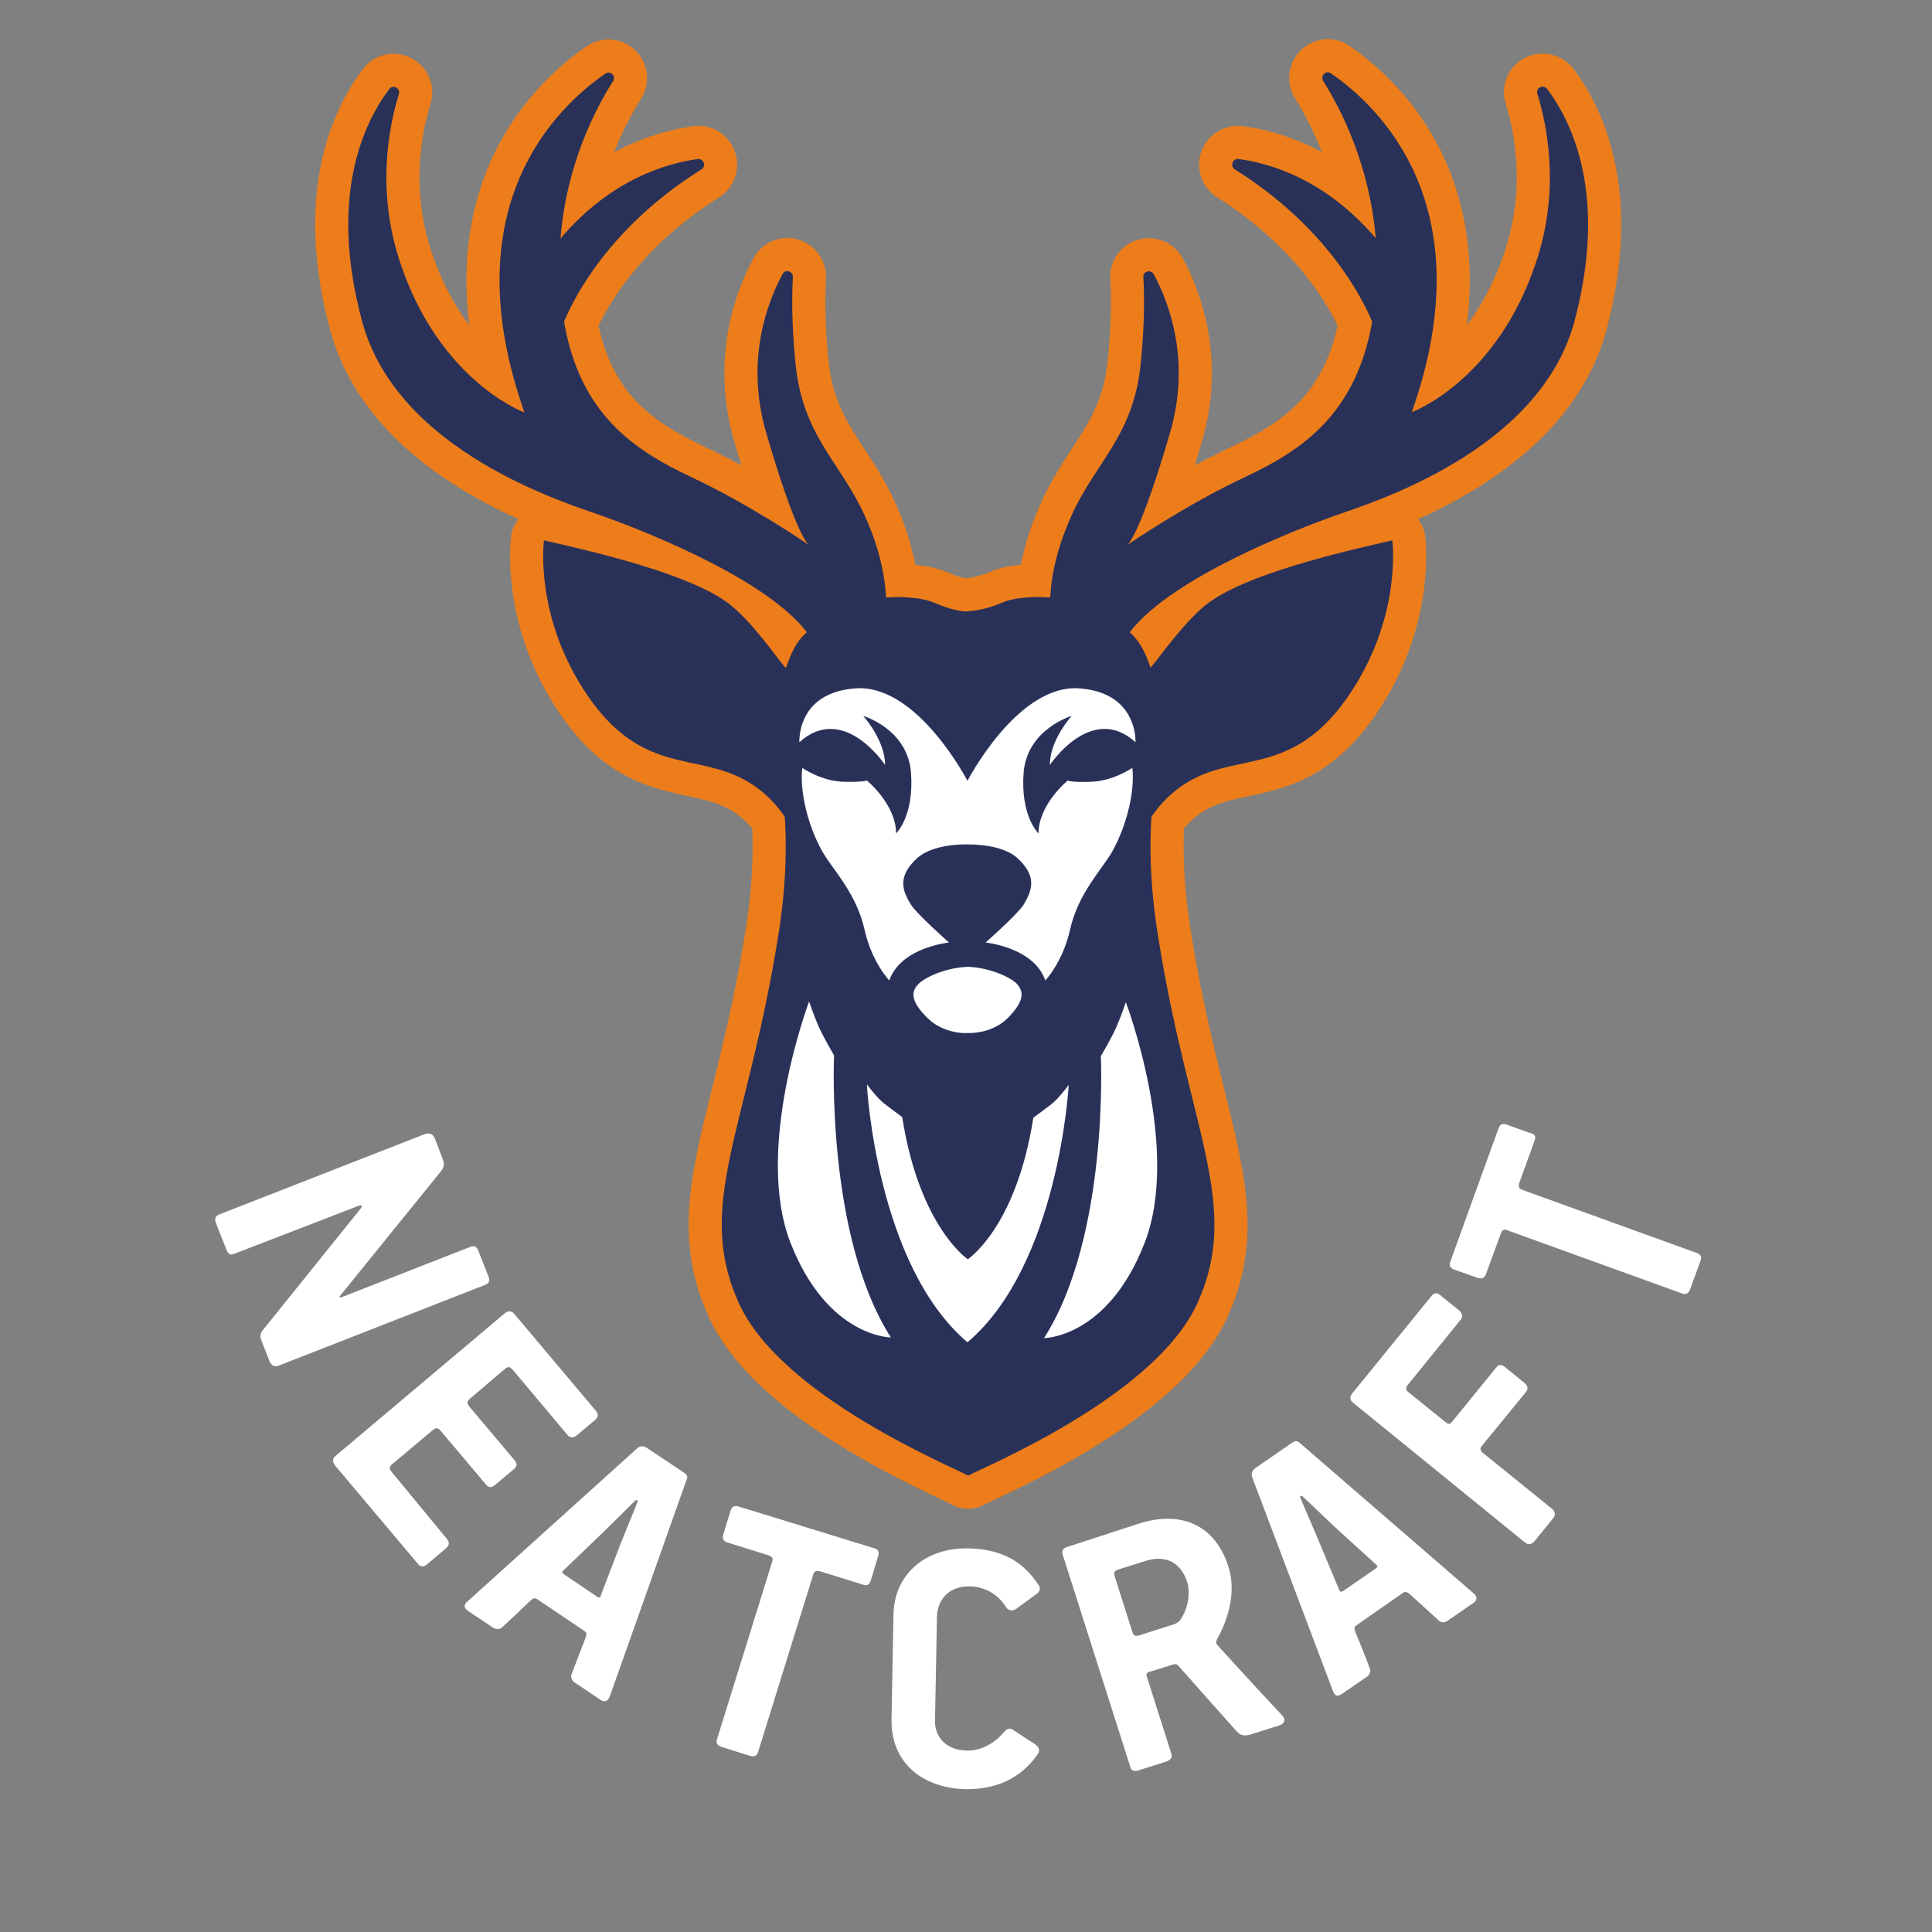 <?xml version="1.0" encoding="utf-8"?>
<!-- Generator: Adobe Illustrator 27.8.0, SVG Export Plug-In . SVG Version: 6.00 Build 0)  -->
<svg version="1.1" id="Calque_1" xmlns="http://www.w3.org/2000/svg" xmlns:xlink="http://www.w3.org/1999/xlink" x="0px" y="0px"
	 viewBox="0 0 595.3 595.3" style="enable-background:new 0 0 595.3 595.3;" xml:space="preserve">
<rect x="0" y="0" width="595.3" height="595.3" fill="#808080" stroke="none"/>
<style type="text/css">
	.st0{fill:#FFFFFF;}
	.st1{fill:#ED7D1A;stroke:#ED7D1A;stroke-width:20.405;stroke-linejoin:round;stroke-miterlimit:10;}
	.st2{fill:#2A3159;}
</style>
<g>
	<g>
		<path class="st0" d="M136.3,356.8c0.8,2.1,0.5,2.9-0.6,4.3l-31,38.3c-0.2,0.3,0.1,0.5,0.3,0.4l39.9-15.6c1.2-0.5,2-0.1,2.5,1.2
			l3.1,7.9c0.5,1.2,0.3,2.1-1,2.6l-63.4,24.8c-1.7,0.7-2.6-0.1-3.1-1.4l-2.2-5.6c-0.7-1.7-0.9-2.6,0.3-4l30.1-37.4
			c0.5-0.6,0.3-1.1-0.6-0.8L72,386.4c-1.1,0.4-1.8-0.1-2.3-1.5l-3.1-7.9c-0.5-1.3-0.4-2.2,0.7-2.7l63.2-24.7
			c1.7-0.7,2.9-0.4,3.6,1.5L136.3,356.8z"/>
		<path class="st0" d="M137.8,474.3c0.7,0.8,0.7,1.9-0.3,2.7l-5.9,5c-1.1,0.9-2,0.9-2.8-0.1l-25.6-30.4c-0.8-1-0.8-2.1,0.2-2.9
			l52.2-44c1-0.8,2.1-0.7,2.9,0.3l25.1,29.8c0.7,0.8,0.9,1.8-0.1,2.7l-5.8,4.9c-1,0.8-2.1,0.8-2.8-0.1l-16.8-20
			c-1-1.2-1.6-1.1-2.4-0.5l-10.7,9.1c-1.2,1-1.2,1.6-0.3,2.7l13.9,16.5c0.9,1.1,0.7,1.9-0.4,2.8l-5.7,4.8c-1,0.8-1.8,0.9-2.7-0.1
			l-14-16.6c-0.9-1.1-1.6-1-2.5-0.2l-12.4,10.4c-1.1,0.9-1,1.6,0,2.7L137.8,474.3z"/>
		<path class="st0" d="M187.9,522.7c-0.3,0.8-1.1,2.2-2.8,1.1l-7.9-5.3c-1-0.7-1.4-1.5-1.1-2.6l4.3-11.2c0.4-1.2,0.4-1.7-0.4-2.2
			l-14.4-9.7c-1.1-0.7-1.5-0.1-2.2,0.4c-1.7,1.7-7,6.7-8.8,8.3c-0.8,0.7-1.9,0.5-2.7,0l-7.5-5c-1.8-1.2-1.4-2.2-0.3-3.1l52.3-47.2
			c0.9-0.7,1.8-0.8,3,0l11.1,7.4c0.9,0.6,1.7,1.1,1,2.5L187.9,522.7z M191.2,475.7l5.2-12.8c0.2-0.6-0.2-1-0.7-0.5l-9.6,9.5
			l-12.4,11.9c-0.6,0.6-0.7,0.8,0.1,1.3L184,492c0.6,0.4,1,0.4,1.2-0.6L191.2,475.7z"/>
		<path class="st0" d="M266,488.3l-13.2-4.1c-1.3-0.4-2,0-2.2,0.9l-17,54.7c-0.4,1.3-1.2,1.6-2.6,1.2l-8.6-2.7
			c-1.2-0.4-1.9-1.1-1.5-2.3l17-54.7c0.3-1,0.3-1.6-1.2-2.1l-12.5-3.9c-1.3-0.4-1.7-1.1-1.3-2.6l2.2-7.2c0.4-1.2,1.1-1.7,2.5-1.3
			l41.9,12.9c1.1,0.3,1.5,1.2,1.1,2.3l-2.2,7.3C268,488.1,267.4,488.8,266,488.3z"/>
		<path class="st0" d="M274.7,529.9l0.6-32.4c0.2-12.5,10-20.7,23.1-20.4c8.1,0.2,15.8,2.5,21.5,11.1c0.7,0.9,0.8,2.1-0.6,3
			l-6.4,4.7c-1.3,0.7-2.6,0.1-3.1-1c-2.5-3.8-6.5-6-11-6.1c-6.6-0.1-10,4.3-10.1,9.4l-0.6,32c-0.1,4.9,3.3,9.1,9.9,9.2
			c4.3,0.1,8.4-2.3,11-5.3c0.8-0.8,1.6-2.1,3.1-1.1l6.9,4.5c1,0.6,1.5,1.8,0.9,2.8c-5.5,8.1-13.6,11.1-22.4,11
			C283.7,550.9,274.5,542.7,274.7,529.9z"/>
		<path class="st0" d="M350.8,469.5c13.4-4.3,23.7,0.6,27.7,13.2c2.5,7.8,0,16.2-3.6,22.6c-0.3,0.8-0.2,1.2,0.3,1.7
			c0.2,0.2,9.6,10.6,19.9,21.6c1.2,1.2,0.7,2.5-0.8,3l-8.5,2.7c-3,1-3.9,0.1-5-1.1l-17.6-19.8c-0.3-0.5-0.9-0.8-1.8-0.5l-7.4,2.3
			c-0.7,0.2-0.9,0.7-0.6,1.5l7.5,23.6c0.4,1.3-0.2,2-1.6,2.5l-8.5,2.7c-1.2,0.4-2.2,0.2-2.5-1l-20.8-65.3c-0.4-1.2-0.2-2,1.2-2.5
			L350.8,469.5z M361.7,500.5c0.7-0.2,1.7-0.9,2-1.4c2.7-3.9,3-8.8,2.1-11.6c-1.7-5.5-6.1-8.6-12.6-6.6l-8.6,2.7
			c-1.3,0.4-1.5,1-1.1,2.2l5.4,17c0.3,1,0.7,1.5,2.1,1.1L361.7,500.5z"/>
		<path class="st0" d="M454,490.9c0.7,0.5,1.7,1.8,0,3l-7.8,5.4c-1,0.7-1.9,0.8-2.8,0.1l-8.9-8.1c-1-0.8-1.4-1-2.2-0.5l-14.2,9.9
			c-1.1,0.7-0.7,1.3-0.5,2.2c1,2.2,3.7,9,4.5,11.3c0.4,1-0.2,2-1,2.5l-7.4,5.1c-1.8,1.3-2.5,0.5-3-0.8l-24.9-65.9
			c-0.3-1.1-0.1-1.9,1.1-2.8l11-7.6c0.9-0.6,1.6-1.1,2.7,0L454,490.9z M411.4,470.6l-10-9.5c-0.4-0.4-1-0.2-0.7,0.5l5.3,12.4
			l6.6,15.8c0.4,0.7,0.5,0.9,1.3,0.4l10-6.9c0.6-0.4,0.7-0.8-0.1-1.4L411.4,470.6z"/>
		<path class="st0" d="M478.2,464.9c1.1,0.9,1.2,1.9,0.3,3l-5.7,7c-0.8,1-1.9,1.2-2.9,0.4l-53-43.1c-1-0.8-1.1-1.8-0.2-2.9l24.4-30
			c0.7-0.8,1.5-1.2,2.6-0.3l5.9,4.8c1,0.8,1.2,1.9,0.5,2.8l-16.3,20.1c-0.8,1-0.6,1.6,0.1,2.2l11.4,9.2c1,0.8,1.4,0.9,2.2-0.1
			l13.5-16.6c0.9-1.1,1.7-1,2.8-0.1l5.9,4.8c1,0.8,1.3,1.7,0.5,2.8l-13.5,16.5c-0.8,1-0.7,1.6,0.5,2.5L478.2,464.9z"/>
		<path class="st0" d="M472.9,351.3l-4.7,13c-0.5,1.3-0.1,2,0.8,2.3l53.9,19.5c1.3,0.5,1.5,1.3,1,2.6l-3.1,8.5
			c-0.4,1.2-1.2,1.8-2.4,1.4l-53.9-19.5c-1-0.4-1.6-0.3-2.1,1.1l-4.5,12.3c-0.5,1.3-1.2,1.7-2.7,1.2l-7.1-2.5
			c-1.2-0.4-1.7-1.2-1.2-2.5l14.9-41.2c0.4-1.1,1.3-1.4,2.4-1l7.2,2.6C472.7,349.3,473.4,350,472.9,351.3z"/>
	</g>
	<path class="st1" d="M476.7,27.4c-1.2-1.5-3.6-0.3-3,1.5c3.2,10.4,6.9,29.8-0.3,51.6c-12.2,37-38.4,46.5-38.4,46.5
		c22.4-63.3-9.9-94.1-24.9-104.4c-1.5-1.1-3.4,0.8-2.4,2.3c5.5,8.8,14.3,25.9,16.2,48.5C408.3,55.1,391,50.2,381.6,49
		c-1.8-0.2-2.7,2.2-1.1,3.2c28.2,17.7,39.2,39.5,42.3,46.9c-5,28.7-21.9,39.8-39.2,47.9c-18.7,8.8-35.9,20.7-36.2,20.9
		c0.2-0.2,4-3.3,13.1-34.5c6.5-22.2-0.2-40-5-48.9c-0.9-1.6-3.4-0.9-3.2,0.9c0.3,5.6,0.4,14.4-0.8,26.5
		c-2.2,22.5-13.9,30.3-21.4,47.1c-5.2,11.5-6.3,20.5-6.5,25.1c-6.6-0.5-12.2,0.4-14.6,1.5c-5.4,2.4-9.8,2.7-11.3,2.8
		c-1.2,0-4.7-0.4-10.1-2.8c-2.3-1-8-2-14.6-1.5c-0.2-4.6-1.3-13.7-6.5-25.1c-7.6-16.8-19.2-24.6-21.4-47.1
		c-1.2-12.1-1.1-20.9-0.8-26.5c0.1-1.9-2.4-2.6-3.2-0.9c-4.8,8.9-11.5,26.7-5,48.9c9.1,31.3,12.9,34.4,13.1,34.5
		c-0.3-0.2-17.5-12.1-36.2-20.9c-17.4-8.2-34.3-19.2-39.2-47.9c3.1-7.5,14.1-29.2,42.3-46.9c1.6-1,0.7-3.4-1.1-3.2
		c-9.5,1.3-26.8,6.2-42.3,24.5c1.8-22.6,10.6-39.7,16.2-48.5c1-1.6-0.9-3.4-2.4-2.3c-15.1,10.4-47.3,41.1-24.9,104.4
		c0,0-26.2-9.5-38.4-46.5c-7.2-21.8-3.5-41.2-0.3-51.6c0.6-1.8-1.9-3.1-3-1.5c-7.7,10.2-18.8,32.9-8.3,71.6
		c10.9,40.3,63.2,56,73.5,59.7c9.6,3.4,50.2,18.6,63.5,36c-0.5,0.5-1,1-1.4,1.4c-0.1,0-0.1,0-0.2,0c0,0,0.1,0.1,0.1,0.1
		c-2.4,2.7-3.6,5.8-4.9,9.4l-0.1,0.1c-2.7-2.9-10.6-14.8-18.2-20.3c-12-8.6-39-15.1-56.3-19c0,0-3,22.2,12.1,45.8
		c15.1,23.6,30.2,20.7,44,25.5c8.2,2.8,14.1,7.9,18.1,13.9c0.5,7,0.7,19.9-2,36.6c-9.6,60.2-25.8,82.9-12.2,113.1
		c13,29,66.3,50.7,70.7,53.3v0c4.4-2.5,57.7-24.3,70.7-53.3c13.6-30.2-2.7-52.9-12.2-113.1c-2.7-16.8-2.5-29.6-2-36.6
		c4-6,9.9-11.1,18.1-13.9c13.8-4.7,28.9-1.9,44-25.5c15.1-23.6,12.1-45.8,12.1-45.8c-17.3,3.9-44.3,10.4-56.3,19
		c-7.6,5.5-15.5,17.3-18.2,20.2c-1.5-4.3-3-7.8-6.4-10.9c13.3-17.4,53.9-32.6,63.5-36c10.3-3.7,62.6-19.4,73.5-59.7
		C495.5,60.3,484.4,37.6,476.7,27.4z"/>
	<g>
		<path class="st0" d="M355,310.3c-6-17.2-7.9-48.2-3.7-61.7c4.2-13.5,1.9-48.2-23.2-47.8c-12.7,0.2-23,3.2-30.1,6.1
			c-7.1-2.9-17.4-5.9-30.1-6.1c-25.1-0.5-27.4,34.3-23.2,47.8c4.2,13.5,2.3,44.5-3.7,61.7c-6,17.2-13.5,55.2-1.9,84.4
			c11.1,28.1,55.4,48.9,58.8,50.5l0,0.1c0,0,0.1,0,0.1-0.1c0.1,0,0.1,0.1,0.1,0.1l0-0.1c3.4-1.6,47.6-22.4,58.8-50.5
			C368.5,365.5,361.1,327.5,355,310.3z"/>
		<path class="st2" d="M476.7,27.4c-1.2-1.5-3.6-0.3-3,1.5c3.2,10.4,6.9,29.8-0.3,51.6c-12.2,37-38.4,46.5-38.4,46.5
			c22.4-63.3-9.9-94.1-24.9-104.4c-1.5-1.1-3.4,0.8-2.4,2.3c5.5,8.8,14.3,25.9,16.2,48.5C408.3,55.1,391,50.2,381.6,49
			c-1.8-0.2-2.7,2.2-1.1,3.2c28.2,17.7,39.2,39.5,42.3,46.9c-5,28.7-21.9,39.8-39.2,47.9c-18.7,8.8-35.9,20.7-36.2,20.9
			c0.2-0.2,4-3.3,13.1-34.5c6.5-22.2-0.2-40-5-48.9c-0.9-1.6-3.4-0.9-3.2,0.9c0.3,5.6,0.4,14.4-0.8,26.5
			c-2.2,22.5-13.9,30.3-21.4,47.1c-5.2,11.5-6.3,20.5-6.5,25.1c-6.6-0.5-12.2,0.4-14.6,1.5c-5.4,2.4-9.8,2.7-11.3,2.8
			c-1.2,0-4.7-0.4-10.1-2.8c-2.3-1-8-2-14.6-1.5c-0.2-4.6-1.3-13.7-6.5-25.1c-7.6-16.8-19.2-24.6-21.4-47.1
			c-1.2-12.1-1.1-20.9-0.8-26.5c0.1-1.9-2.4-2.6-3.2-0.9c-4.8,8.9-11.5,26.7-5,48.9c9.1,31.3,12.9,34.4,13.1,34.5
			c-0.3-0.2-17.5-12.1-36.2-20.9c-17.4-8.2-34.3-19.2-39.2-47.9c3.1-7.5,14.1-29.2,42.3-46.9c1.6-1,0.7-3.4-1.1-3.2
			c-9.5,1.3-26.8,6.2-42.3,24.5c1.8-22.6,10.6-39.7,16.2-48.5c1-1.6-0.9-3.4-2.4-2.3c-15.1,10.4-47.3,41.1-24.9,104.4
			c0,0-26.2-9.5-38.4-46.5c-7.2-21.8-3.5-41.2-0.3-51.6c0.6-1.8-1.9-3.1-3-1.5c-7.7,10.2-18.8,32.9-8.3,71.6
			c10.9,40.3,63.2,56,73.5,59.7c9.6,3.4,50.2,18.6,63.5,36c-0.5,0.5-1,1-1.4,1.4c-0.1,0-0.1,0-0.2,0c0,0,0.1,0.1,0.1,0.1
			c-2.4,2.7-3.6,5.8-4.9,9.4l-0.1,0.1c-2.7-2.9-10.6-14.8-18.2-20.3c-12-8.6-39-15.1-56.3-19c0,0-3,22.2,12.1,45.8
			c15.1,23.6,30.2,20.7,44,25.5c8.2,2.8,14.1,7.9,18.1,13.9c0.5,7,0.7,19.9-2,36.6c-9.6,60.2-25.8,82.9-12.2,113.1
			c13,29,66.3,50.7,70.7,53.3v0c4.4-2.5,57.7-24.3,70.7-53.3c13.6-30.2-2.7-52.9-12.2-113.1c-2.7-16.8-2.5-29.6-2-36.6
			c4-6,9.9-11.1,18.1-13.9c13.8-4.7,28.9-1.9,44-25.5c15.1-23.6,12.1-45.8,12.1-45.8c-17.3,3.9-44.3,10.4-56.3,19
			c-7.6,5.5-15.5,17.3-18.2,20.2c-1.5-4.3-3-7.8-6.4-10.9c13.3-17.4,53.9-32.6,63.5-36c10.3-3.7,62.6-19.4,73.5-59.7
			C495.5,60.3,484.4,37.6,476.7,27.4z M315.4,238.1c-1,13.5,4.6,18.7,4.6,18.7c0-9,9-16.3,9-16.3s1,0.6,6.8,0.4
			c7.1-0.1,13.1-4.3,13.1-4.3c0.8,6.6-1.4,17.2-6.2,25.8c-3.2,5.6-10.5,12.8-13,24.1c-2.2,9.9-7.6,15.6-7.6,15.6
			c-3.2-9-14.8-11.2-18.4-11.7c0,0,10-8.8,11.8-11.8c2.6-4.4,4-8.6-1.9-14.1c-4.1-3.8-11.7-4.3-15.1-4.3c-2.6-0.1-11.4,0.1-16,4.3
			c-5.9,5.5-4.6,9.7-1.9,14.1c1.8,3,11.8,11.8,11.8,11.8c-3.6,0.5-15.2,2.7-18.4,11.7c0,0-5.4-5.7-7.6-15.6
			c-2.5-11.3-9.8-18.5-13-24.1c-4.8-8.5-7-19.2-6.2-25.8c0,0,5.9,4.2,13.1,4.3c5.8,0.1,6.8-0.4,6.8-0.4s9,7.3,9,16.3
			c0,0,5.6-5.2,4.6-18.7c-1-13.5-14.7-17.5-14.7-17.5s6.8,7.6,6.7,15.1c0,0-12.7-19.3-26.4-7c0-0.7,0-1.3,0.1-1.9
			c0.4-4.2,3-13.7,17.3-14.7c19-1.3,34.4,28.5,34.4,28.5s15.4-29.8,34.4-28.5c14.2,1,16.8,10.5,17.3,14.7c0,0.6,0.1,1.3,0.1,1.9
			c-13.6-12.3-26.4,7-26.4,7c-0.1-7.6,6.7-15.1,6.7-15.1S316.5,224.6,315.4,238.1z M310.6,313.6c-4,4-9,4.6-11.5,4.7l-0.5,0
			c0,0-0.1,0-0.2,0c-0.5,0-0.7,0-0.7,0l-1.2,0c-2.6-0.2-7.2-1.1-10.8-4.7c-5.4-5.4-4.9-8.2-2.6-10.5c2.3-2.2,8.6-5,15.3-5.2
			c6.5,0.3,12.5,3,14.8,5.1C315.4,305.4,315.9,308.2,310.6,313.6z M243.6,383c-11.4-29.1,5.7-74.4,5.7-74.4s1.4,4.1,2.9,7.6
			c1.5,3.4,4.8,9,4.8,9s-2.6,55.4,17.5,86.9C274.5,412.1,255,412.1,243.6,383z M298.1,413.6c-28.2-24-31-79.5-31-79.5
			s3.1,4.2,5.3,5.9c2.2,1.7,5.6,4.2,5.6,4.2c5.3,33.9,20.2,43.8,20.2,43.8s14.9-9.7,20.2-43.6c0,0,3.4-2.5,5.6-4.2
			c2.2-1.7,5.3-5.9,5.3-5.9S326.3,389.7,298.1,413.6z M352.6,383.2c-11.4,29.1-30.9,29.1-30.9,29.1c20.1-31.5,17.5-86.9,17.5-86.9
			s3.3-5.5,4.8-9c1.5-3.4,2.9-7.6,2.9-7.6S364.1,354.1,352.6,383.2z"/>
	</g>
</g>
</svg>
